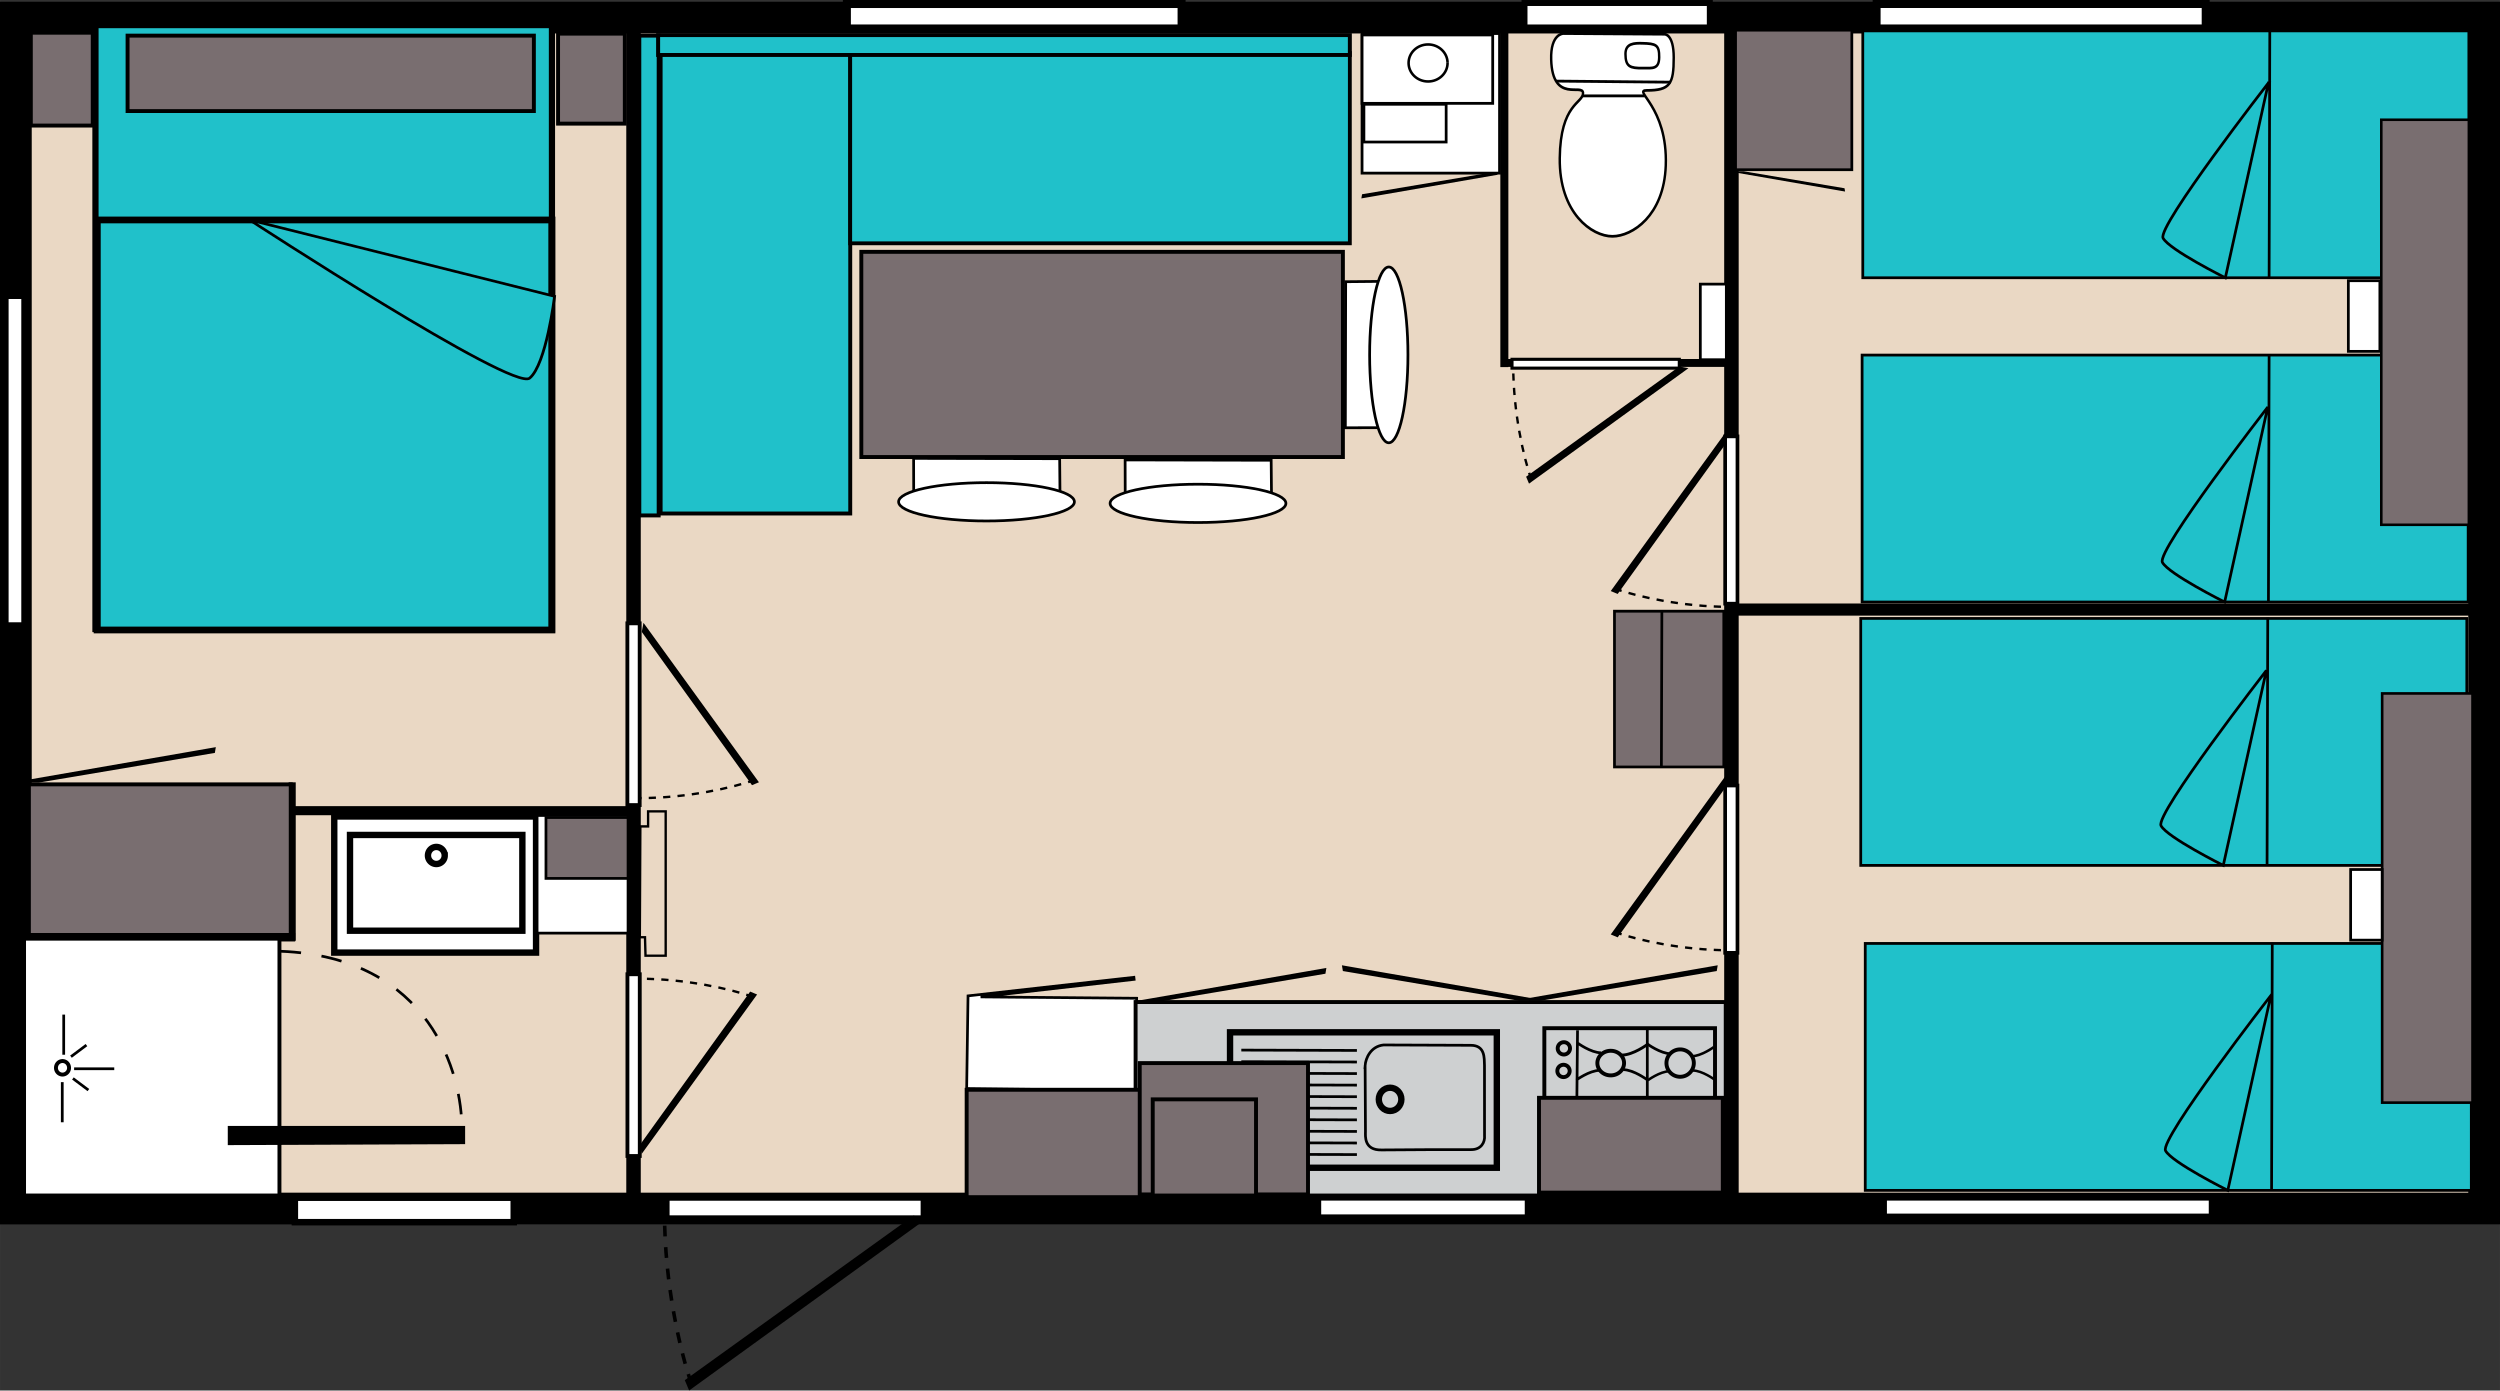 <svg xmlns="http://www.w3.org/2000/svg" xmlns:xlink="http://www.w3.org/1999/xlink" width="913.665" height="508.186" viewBox="0 0 241.74 134.458"><rect x="0" y="0" width="241.74" height="134.458" fill="#333333" stroke="none"/><defs><linearGradient id="a" y2="597.23" gradientUnits="userSpaceOnUse" y1="597.23" gradientTransform="matrix(0 -1.094 1.88 0 -1231.23 630.2)" x2="314.28" x1="303.38"><stop offset="0"/></linearGradient><linearGradient y2="597.23" x2="314.28" y1="597.23" x1="303.38" gradientTransform="matrix(0 -1.094 1.88 0 -1231.23 630.2)" gradientUnits="userSpaceOnUse" id="g" xlink:href="#a"/><linearGradient xlink:href="#a" id="b" gradientUnits="userSpaceOnUse" gradientTransform="matrix(0 -1.094 1.88 0 -1231.23 630.2)" x1="303.38" y1="597.23" x2="314.28" y2="597.23"/><linearGradient xlink:href="#a" id="c" gradientUnits="userSpaceOnUse" gradientTransform="matrix(0 -1.094 1.88 0 -1231.23 630.2)" x1="303.38" y1="597.23" x2="314.28" y2="597.23"/><linearGradient xlink:href="#a" id="d" gradientUnits="userSpaceOnUse" gradientTransform="matrix(0 -1.094 1.88 0 -1231.23 630.2)" x1="303.38" y1="597.23" x2="314.28" y2="597.23"/><linearGradient xlink:href="#a" id="e" gradientUnits="userSpaceOnUse" gradientTransform="matrix(0 -1.094 1.88 0 -1231.23 630.2)" x1="303.38" y1="597.23" x2="314.28" y2="597.23"/><linearGradient xlink:href="#a" id="f" gradientUnits="userSpaceOnUse" gradientTransform="matrix(0 -1.094 1.88 0 -1231.23 630.2)" x1="303.38" y1="597.23" x2="314.28" y2="597.23"/></defs><path fill="#ead8c4" stroke="#000" stroke-width="3.068" d="M1.534 1.704h238.672v115.154H1.534z"/><path fill="#fff" fill-rule="evenodd" stroke="#000" stroke-width=".776" d="M81.889.388h32.366v2.366H81.889z"/><path fill="#fff" fill-rule="evenodd" stroke="#000" stroke-width=".577" d="M147.413.29h17.92v2.366h-17.92z"/><path fill="#fff" fill-rule="evenodd" stroke="#000" stroke-width=".769" d="M181.462.386h31.819v2.366h-31.82z"/><path fill="#fff" fill-rule="evenodd" stroke="#000" stroke-width=".699" d="M182.11 115.744h31.819v1.957h-31.82z"/><path fill="#fff" fill-rule="evenodd" stroke="#000" stroke-width=".546" d="M127.482 115.823h20.229v1.879h-20.23z"/><path fill="#fff" fill-rule="evenodd" stroke="#000" stroke-width=".632" d="M64.43 115.789h24.908v2.045H64.43z"/><path fill="#fff" fill-rule="evenodd" stroke="#000" stroke-width=".627" d="M28.512 115.815h21.165v2.366H28.512z"/><path fill="#fff" fill-rule="evenodd" stroke="#000" stroke-width=".695" d="M.483 60.52V28.564h1.923V60.52z"/><path fill="none" stroke="#000" stroke-width="1.122" d="M61.119 116.675V3.3h.28v113.374zM167.283 115.818V2.444h.28v113.374z"/><path fill="none" stroke="#000" stroke-width=".894" d="M167.563 58.803h72.017v.28h-72.017z"/><g fill="#fff" stroke="#000"><path d="M629.75 146l41.25.25s3.75-.134 3.75 8.5c0 9.694-1.464 12-11 12-6 0 8.643 5.767 7.75 27.5-.75 18.25-13.672 25.729-21.75 25.75-8.421.022-21.75-8.5-21.5-28.5s9.5-20 9.5-23.75-12.47 3.967-13-12.25c-.31-9.495 5-9.5 5-9.5z" transform="matrix(.237 0 0 .265 1.927 -35.448)"/><path d="M626.74 163.36l46.79.39" stroke-width="1.028" transform="matrix(.237 0 0 .265 1.927 -35.448)"/><path d="M637.65 168.75h25.26" stroke-width="1.031" transform="matrix(.237 0 0 .265 1.927 -35.448)"/><path d="M661.94 149.56c5.578.125 6.938.563 6.875 5.125-.062 4.5-2.878 3.901-6.625 3.938-5.25.05-7.125-.5-7.125-5.188 0-3.875 3.563-3.95 6.875-3.875z" transform="matrix(.237 0 0 .265 1.927 -35.448)"/></g><path fill="none" stroke="#000" stroke-width=".544" d="M145.349 35.226V2.862h.232v32.364z"/><path fill="none" stroke="#000" stroke-width=".484" d="M145.66 34.956h21.084v.28H145.66z"/><path fill="none" stroke="#000" stroke-width=".598" d="M28.432 78.25h32.18v.28h-32.18z"/><path fill="none" stroke="#000" stroke-width=".407" d="M28.112 90.767V75.852h.28v14.915z"/><g fill="#20c1ca" stroke="#000"><path stroke-width="2.303" d="M82.883 173h169.12v232.66H82.883z" transform="matrix(.261 0 0 .251 -12.402 -40.986)"/><path stroke-width="2.601" d="M83.528 248.03h168.44v157.96H83.528z" transform="matrix(.261 0 0 .251 -12.402 -40.986)"/><path d="M140.02 248.02l112.96 29.423s-3.08 26.27-9.242 31.524c-6.16 5.26-103.72-60.94-103.72-60.94z" stroke-width="1.039" transform="matrix(.261 0 0 .251 -12.402 -40.986)"/></g><g fill="#fff" stroke="#000" stroke-width="2.331"><path d="M32.321 78.951h19.513v13.163H32.321z" stroke-width=".617"/><path d="M33.843 80.737H50.51v9.26H33.843z" stroke-width=".617"/><path d="M43.003 82.722a.819.819 0 0 1-.81.826.819.819 0 0 1-.811-.826c0-.457.363-.827.81-.827.448 0 .81.37.81.827z" stroke-width=".617"/></g><path d="M93.472 105.26l.132-8.962 16.038-1.796.023.199-14.845 1.696 15.09.132-.066 8.93z" fill="#fff" stroke="#000" stroke-width=".264"/><path fill="#fff" stroke="#000" stroke-width=".371" d="M60.664 60.274h1.19v17.574h-1.19z"/><g stroke-width="1.434"><path d="M62.287 60.512l10.918 15.08-.45.188L62.18 61.078z" stroke="#000" stroke-width=".233"/><path d="M-74.439 286.82c-13.291 4.643-40.205 10.833-68.448 10.833" fill="none" stroke="url(#b)" stroke-dasharray="4.302,4.302" transform="matrix(.162 0 0 .162 85.06 28.95)"/></g><g stroke-width="1.434"><path d="M89.205 117.901L66.71 134.188l-.281-.67 21.933-15.778z" stroke="#000" stroke-width=".347"/><path d="M-74.439 286.82c-13.291 4.643-40.205 10.833-68.448 10.833" fill="none" stroke="url(#c)" stroke-dasharray="4.302,4.302" transform="matrix(0 .242 -.242 0 136.288 151.873)"/></g><path fill="#ced0d1" stroke="#000" stroke-width=".379" d="M109.808 96.895h57.063v18.709h-57.063z"/><g fill="none" stroke="#000"><path stroke-width=".379" d="M149.332 99.423h16.503v6.979h-16.503z"/><path d="M151.814 101.373a.595.595 0 1 1-1.19 0 .595.595 0 0 1 1.19 0zM151.78 103.556a.595.595 0 1 1-1.19 0 .595.595 0 0 1 1.19 0zM157.04 102.797c0 .657-.578 1.19-1.29 1.19-.713 0-1.29-.533-1.29-1.19 0-.658.577-1.19 1.29-1.19.712 0 1.29.532 1.29 1.19zM163.786 102.797a1.323 1.323 0 1 1-2.646 0 1.323 1.323 0 0 1 2.646 0z" stroke-width=".379"/><path d="M152.541 99.622l-.066 6.78M159.288 99.556v6.846M152.557 100.863s1.257.926 2.266.942M152.417 104.443s1.257-.926 2.266-.943" stroke-width=".265"/><path d="M159.267 101.016s-1.341.989-2.418 1.006" stroke-width=".282"/><path d="M159.217 104.371s-1.257-.926-2.266-.942" stroke-width=".265"/><path d="M159.288 100.947s1.268.934 2.285.951" stroke-width=".267"/><path d="M159.33 104.464s1.171-.863 2.111-.878" stroke-width=".247"/><path d="M165.718 101.246s-1.186.874-2.137.89" stroke-width=".249"/><path d="M165.77 104.38s-1.153-.85-2.079-.866" stroke-width=".243"/></g><g fill="none" stroke="#000"><path stroke-width=".617" d="M118.94 99.821h25.796v13.097H118.94z"/><path d="M120.03 101.541l11.178.033M120.03 102.66l11.178.033M120.03 103.777l11.178.033M120.03 104.896l11.178.033M120.03 106.015l11.178.033M120.03 107.134l11.178.033M120.03 108.253l11.178.034M120.03 109.373l11.178.033M120.03 110.492l11.178.033M120.03 111.611l11.178.033" stroke-width=".265"/><path d="M135.508 106.303c0 .62-.49 1.124-1.092 1.124-.603 0-1.091-.503-1.091-1.124 0-.621.488-1.125 1.091-1.125s1.092.504 1.092 1.125z" stroke-width=".617"/><path d="M132.002 103.028s.033 5.953.033 6.383c0 .43-.165 1.82 1.554 1.786.827-.016 7.938-.05 8.632-.033 1.022.025 1.387-.736 1.327-1.356 0 0 .004-6.549-.004-6.78-.025-.738.065-1.946-1.323-1.951l-8.433-.033c-1.257.132-1.735 1.298-1.786 1.984z" stroke-width=".265"/></g><path fill="#796e70" stroke="#000" stroke-width=".379" d="M93.472 105.378h18.719v10.385H93.47z"/><path fill="#796e70" stroke="#000" stroke-width=".379" d="M110.207 102.798h16.272v12.7h-16.272z"/><path fill="#796e70" stroke="#000" stroke-width=".379" d="M111.464 106.304h9.988v9.3h-9.988z"/><path d="M110.04 96.895l18.054-3.134-.046.28-16.932 2.853zM147.974 96.635l-18.055-3.133.047.28 16.932 2.853z" stroke="#000" stroke-width=".265"/><path d="M147.881 96.635l18.054-3.133-.047.28-16.931 2.853z" stroke="#000" stroke-width=".265"/><path fill="#796e70" stroke="#000" stroke-width=".379" d="M148.815 106.155h17.773v9.167h-17.773z"/><path fill="#20c1ca" stroke="#000" stroke-width=".379" d="M63.879 5.127h18.335v44.527H63.879z"/><path fill="#20c1ca" stroke="#000" stroke-width=".37" d="M82.21 5.127h48.314v18.4H82.21z"/><path fill="#20c1ca" stroke="#000" stroke-width=".379" d="M61.82 3.444h1.87V49.84h-1.87z"/><path fill="#20c1ca" stroke="#000" stroke-width=".384" d="M63.638 3.394h66.887v1.92H63.638z"/><path fill="#796e70" stroke="#000" stroke-width=".379" d="M83.286 24.349h46.567v19.844H83.286zM12.335 3.444h39.288v7.296H12.335zM2.98 3.164h5.987v8.98H2.98zM53.962 3.256h6.455v8.7h-6.455zM2.793 75.847h25.32v14.686H2.793z"/><path d="M2.653 75.543l18.054-3.134-.047.28-16.932 2.854z" stroke="#000" stroke-width=".265"/><g stroke="#000"><path fill="none" stroke-width=".539" d="M2.043 90.486h26.23v.28H2.044z"/><path fill="#fff" stroke-width=".379" d="M2.325 90.766h24.696v24.836H2.325z"/><path d="M6.675 103.255a.643.643 0 0 1-.631.654.643.643 0 0 1-.632-.654c0-.362.283-.655.632-.655.348 0 .631.293.631.655z" fill="#fff" stroke-width=".379"/><path d="M6.16 98.108v3.882M6.862 102.178l1.497-1.123M6.02 104.636v3.882M7.166 103.347h3.882M7.05 104.284l1.496 1.122" fill="none" stroke-width=".265"/><path d="M22.157 109.007v1.59l22.685-.094v-1.496z" stroke-width=".265"/><path d="M27.116 91.983c14.546.562 17.586 11.927 17.54 17.213" fill="none" stroke-dasharray="2,2" stroke-width=".265"/></g><path fill="#fff" stroke="#000" stroke-width=".265" d="M51.933 78.853h8.797V90.23h-8.797z"/><path fill="#796e70" stroke="#000" stroke-width=".265" d="M52.792 79.052h7.938v5.887h-7.938z"/><g stroke="#000"><path fill="#fff" stroke-width=".268" d="M131.706 3.247H145v13.494h-13.295z"/><path fill="#fff" stroke-width=".27" d="M131.706 3.38h12.633v6.614h-12.633z"/><path d="M139.974 6.089c0 .988-.844 1.79-1.884 1.79-1.041 0-1.885-.802-1.885-1.79 0-.989.844-1.79 1.885-1.79 1.037 0 1.88.797 1.884 1.782" fill="#fff" stroke-width=".251"/><path fill="#fff" d="M131.885 10.084h7.952v3.649h-7.952z" stroke-width=".265"/><path d="M144.784 16.807l-13.03 2.262.034-.203 12.22-2.059z" stroke-width=".191"/></g><g fill="#20c1ca" stroke="#000"><path stroke-width=".268" d="M180.124 2.983h58.605V26.86h-58.605z"/><path d="M219.481 2.917l-.066 23.878M219.349 8.01l-4.167 18.851s-5.424-2.712-6.02-3.836C208.567 21.901 219.35 8.01 219.35 8.01z" stroke-width=".265"/></g><g fill="#20c1ca" stroke="#000"><path stroke-width=".268" d="M179.926 59.801h58.605V83.68h-58.605z"/><path d="M219.283 59.735l-.067 23.879M219.15 64.828l-4.167 18.852s-5.424-2.712-6.02-3.837c-.594-1.124 10.187-15.015 10.187-15.015z" stroke-width=".265"/></g><g fill="#20c1ca" stroke="#000"><path stroke-width=".268" d="M180.058 34.335h58.605v23.879h-58.605z"/><path d="M219.415 34.269l-.066 23.879M219.283 39.362l-4.168 18.852s-5.424-2.712-6.019-3.837c-.595-1.124 10.187-15.015 10.187-15.015z" stroke-width=".265"/></g><g fill="#20c1ca" stroke="#000"><path stroke-width=".268" d="M180.362 91.227h58.605v23.878h-58.605z"/><path d="M219.719 91.16l-.066 23.88M219.586 96.254l-4.167 18.851s-5.424-2.712-6.019-3.836c-.595-1.125 10.186-15.015 10.186-15.015z" stroke-width=".265"/></g><g stroke-width="1.434"><path d="M166.852 75.227l-10.918 15.08.45.188 10.576-14.702z" stroke="#000" stroke-width=".233"/><path d="M-74.439 286.82c-13.291 4.643-40.205 10.833-68.448 10.833" fill="none" stroke="url(#d)" stroke-dasharray="4.302,4.302" transform="matrix(-.162 0 0 .162 144.08 43.666)"/></g><g stroke-width="1.434"><path d="M166.852 42.022l-10.918 15.08.45.188 10.576-14.703z" stroke="#000" stroke-width=".233"/><path d="M-74.439 286.82c-13.291 4.643-40.205 10.833-68.448 10.833" fill="none" stroke="url(#e)" stroke-dasharray="4.302,4.302" transform="matrix(-.162 0 0 .162 144.08 10.46)"/></g><g stroke-width="1.434"><path d="M162.98 35.668L147.9 46.587l-.188-.45 14.702-10.576z" stroke="#000" stroke-width=".233"/><path d="M-74.439 286.82c-13.291 4.643-40.205 10.833-68.448 10.833" fill="none" stroke="url(#f)" stroke-dasharray="4.302,4.302" transform="matrix(0 .162 -.162 0 194.541 58.441)"/></g><path fill="#fff" stroke="#000" stroke-width=".265" d="M164.415 27.474h2.514v7.309h-2.514z"/><g fill="#796e70" stroke="#000"><path d="M156.113 59.101h10.57v15.06h-10.57zM160.696 59.149l-.047 15.013" stroke-width=".265"/></g><g fill="#fff" stroke="#000"><path d="M108.803 47.635l-.008-3.162 14.122.033.03 3.151" stroke-width=".265"/><path d="M124.342 48.674c0 1.023-3.806 1.852-8.5 1.852s-8.5-.829-8.5-1.852c0-1.022 3.806-1.852 8.5-1.852s8.5.83 8.5 1.852z" stroke-width=".265"/></g><path d="M61.918 79.911h.75v-1.455h1.7v13.957h-1.95l-.05-1.786h-.5z" fill="none" stroke="#000" stroke-width=".23"/><path fill="#796e70" stroke="#000" stroke-width=".254" d="M230.346 67.053h8.738v39.568h-8.738z"/><path fill="#fff" stroke="#000" stroke-width=".265" d="M227.298 84.079h3.048v6.829h-3.048z"/><path fill="#796e70" stroke="#000" stroke-width=".249" d="M230.262 11.58h8.468v39.166h-8.468z"/><path fill="#fff" stroke="#000" stroke-width=".265" d="M227.076 27.146h3.048v6.829h-3.048z"/><path d="M167.997 16.638l10.323 1.792-.026-.16-9.682-1.631z" stroke="#000" stroke-width=".151"/><path fill="#796e70" stroke="#000" stroke-width=".265" d="M167.82 2.918h11.245v13.494H167.82z"/><g stroke-width="1.434"><path d="M62.11 111.295l10.918-15.08-.45-.188-10.575 14.703z" stroke="#000" stroke-width=".233"/><path d="M-74.439 286.82c-13.291 4.643-40.205 10.833-68.448 10.833" fill="none" stroke="url(#g)" stroke-dasharray="4.302,4.302" transform="matrix(.162 0 0 -.162 84.883 142.857)"/></g><path fill="#fff" stroke="#000" stroke-width=".371" d="M60.67 94.207h1.192v17.574H60.67z"/><g fill="#fff" stroke="#000"><path d="M88.351 47.484l-.008-3.162 14.122.033.03 3.151" stroke-width=".265"/><path d="M103.89 48.523c0 1.023-3.805 1.853-8.5 1.853-4.694 0-8.5-.83-8.5-1.853 0-1.022 3.806-1.852 8.5-1.852 4.695 0 8.5.83 8.5 1.852z" stroke-width=".265"/></g><g fill="#fff" stroke="#000"><path d="M133.25 41.356l-3.161.008.033-14.123 3.15-.03" stroke-width=".265"/><path d="M134.29 25.817c1.023 0 1.852 3.805 1.852 8.5 0 4.694-.829 8.5-1.852 8.5-1.023 0-1.852-3.806-1.852-8.5 0-4.695.83-8.5 1.852-8.5z" stroke-width=".265"/></g><path fill="#fff" stroke="#000" stroke-width=".356" d="M166.816 42.195h1.19v16.178h-1.19zM166.816 75.957h1.19v16.178h-1.19z"/><path fill="#fff" stroke="#000" stroke-width=".301" d="M146.204 35.598v-.854h16.178v.854z"/></svg>